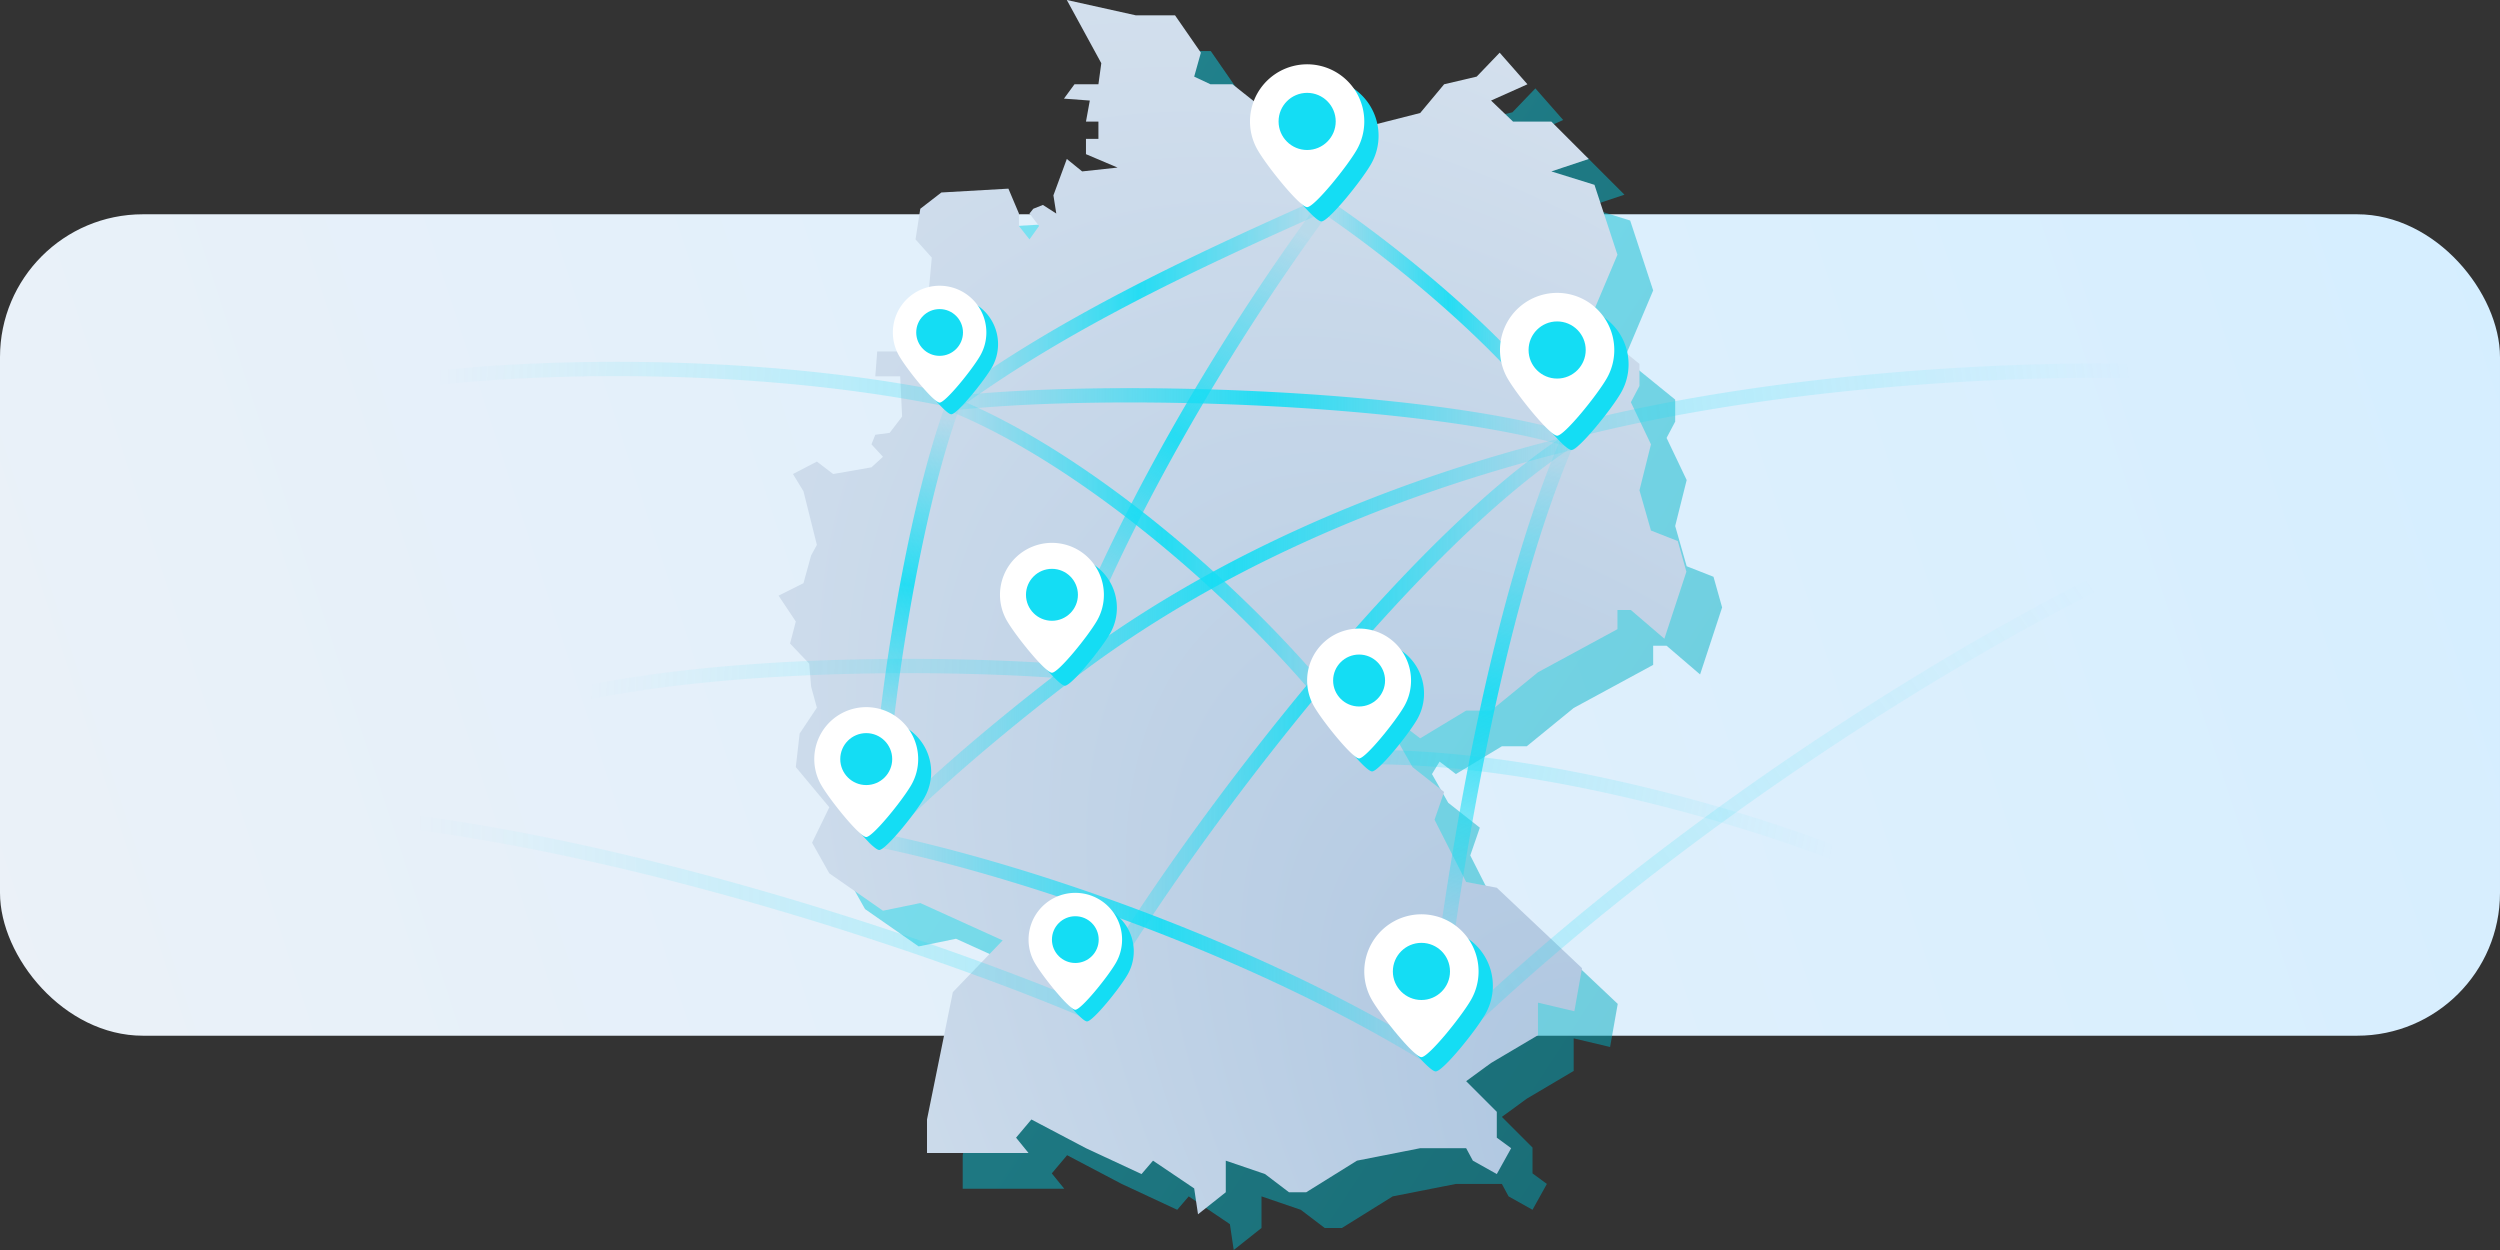 <svg width="350" height="175" fill="none" xmlns="http://www.w3.org/2000/svg"><rect width="100%" height="100%" fill="#333333" stroke="none"/><rect y="30" width="350" height="115" rx="20" fill="url(#a)"/><path opacity=".5" d="M164.008 7.145 154.355 5l4.826 8.849-.402 2.95h-3.352l-1.474 2.01 3.62.268-.537 2.95h1.743v2.413h-1.743v2.145l4.425 1.877-4.961.536-2.145-1.742-1.877 5.094.402 2.547-1.877-1.206-1.341.536-.536.67 1.341 1.743-1.341 1.877-1.475-1.877v-1.742l-1.474-3.486-9.385.536-2.95 2.28-.67 4.29 2.279 2.547-.536 5.899-1.743 1.609-1.073 5.63h-4.29l-.268 3.486h3.486l.268 5.631-1.743 2.28-2.011.268-.536 1.34 1.609 1.743-1.609 1.475-5.363.938-2.279-1.743-3.352 1.743 1.475 2.414 1.877 7.507-.805 1.475-1.072 3.888L114 88.391l2.413 3.62-.804 3.084 2.681 2.815.268 3.218.805 2.949-2.413 3.62-.537 4.693 4.693 5.631-2.414 4.96 2.414 4.29 7.508 5.229 5.228-1.073 11.53 5.229-6.971 7.24-3.62 17.831v4.693H148.992l-1.743-2.146 2.145-2.547 7.642 4.022 7.776 3.62 1.609-1.877 5.765 3.888.536 3.62 3.888-3.084v-4.424l5.497 1.877 3.352 2.547h2.413l7.106-4.424 8.848-1.743h6.436l.938 1.743 3.352 1.877 2.011-3.62-2.011-1.475v-3.619l-4.29-4.291 3.486-2.547 6.569-3.888v-4.558l5.095 1.206 1.072-6.033-11.932-11.262-4.29-.804-4.424-8.715 1.34-3.888-4.424-3.485-2.279-4.022 1.072-1.743 2.279 1.743 6.436-3.889h3.486l6.569-5.362 11.128-6.033v-2.682h1.877l4.692 4.022 3.084-9.385-1.207-4.29-3.754-1.475-1.609-5.63 1.609-6.436-2.815-5.899 1.206-2.279v-3.084l-7.105-5.765 4.022-9.518-3.218-9.788-6.033-1.877 5.229-1.742-5.229-5.23h-5.363l-3.083-2.949 5.094-2.279-3.888-4.424-3.217 3.352-4.559 1.072-3.352 4.022-7.91 2.011-4.96 4.425-4.29-1.743-3.218 1.742-2.011-2.279 5.229-2.95v-5.228l-5.229 3.084-3.888-3.084h-3.084l-2.279-1.072.939-3.352-3.62-5.229h-5.497z" fill="url(#b)"/><path d="M159.008 2.145 149.355 0l4.826 8.849-.402 2.95h-3.352l-1.474 2.01 3.62.268-.537 2.95h1.743v2.413h-1.743v2.145l4.425 1.877-4.961.536-2.145-1.742-1.877 5.094.402 2.547-1.877-1.206-1.341.536-.536.67 1.341 1.743-1.341 1.877-1.475-1.877v-1.742l-1.474-3.486-9.385.536-2.95 2.28-.67 4.29 2.279 2.547-.536 5.899-1.743 1.609-1.073 5.63h-4.29l-.268 3.486h3.486l.268 5.631-1.743 2.28-2.011.267-.536 1.341 1.609 1.743-1.609 1.475-5.363.938-2.279-1.743-3.352 1.743 1.475 2.414 1.877 7.507-.805 1.475-1.072 3.888L109 83.391l2.413 3.62-.804 3.084 2.681 2.815.268 3.218.805 2.95-2.413 3.619-.537 4.693 4.693 5.631-2.414 4.96 2.414 4.29 7.508 5.229 5.228-1.073 11.53 5.229-6.971 7.24-3.62 17.831v4.693H143.992l-1.743-2.146 2.145-2.547 7.642 4.022 7.776 3.62 1.609-1.877 5.765 3.888.536 3.62 3.888-3.084v-4.424l5.497 1.877 3.352 2.547h2.413l7.106-4.424 8.848-1.743h6.436l.938 1.743 3.352 1.877 2.011-3.62-2.011-1.475v-3.619l-4.29-4.291 3.486-2.547 6.569-3.888v-4.558l5.095 1.206 1.072-6.033-11.932-11.262-4.29-.804-4.424-8.715 1.34-3.888-4.424-3.485-2.279-4.022 1.072-1.743 2.279 1.743 6.436-3.888h3.486l6.569-5.363 11.128-6.033v-2.682h1.877l4.692 4.022 3.084-9.385-1.207-4.29-3.754-1.475-1.609-5.63 1.609-6.436-2.815-5.899 1.206-2.279v-3.084l-7.105-5.765 4.022-9.518-3.218-9.788-6.033-1.877 5.229-1.742-5.229-5.23h-5.363l-3.083-2.949 5.094-2.279-3.888-4.424-3.217 3.352-4.559 1.072-3.352 4.022-7.91 2.011-4.96 4.425-4.29-1.743-3.218 1.742-2.011-2.279 5.229-2.95v-5.228l-5.229 3.084-3.888-3.084h-3.084l-2.279-1.072.939-3.352-3.62-5.229h-5.497z" fill="url(#c)"/><path fill-rule="evenodd" clip-rule="evenodd" d="M184.165 27.95a1 1 0 0 1 1.386-.285c7.861 5.186 25.964 19.007 35.277 32.775a.999.999 0 1 1-1.656 1.12c-9.087-13.432-26.918-27.077-34.723-32.225a1 1 0 0 1-.284-1.386z" fill="url(#d)"/><path fill-rule="evenodd" clip-rule="evenodd" d="M176.763 56.811c-16.282-.81-32.723-.56-43.65.682a1 1 0 0 1-.226-1.987c11.073-1.258 27.632-1.507 43.975-.692 16.329.813 32.551 2.692 42.919 5.726a1 1 0 1 1-.562 1.92c-10.132-2.966-26.161-4.837-42.456-5.649z" fill="url(#e)"/><path fill-rule="evenodd" clip-rule="evenodd" d="M121.52 117.3c.111-.541.639-.89 1.18-.78 22.097 4.52 54.713 16.059 78.83 31.132a1 1 0 0 1-1.06 1.696c-23.883-14.927-56.267-26.388-78.17-30.868a1 1 0 0 1-.78-1.18z" fill="url(#f)"/><path fill-rule="evenodd" clip-rule="evenodd" d="M220.842 60.961a1 1 0 0 1-.303 1.381c-12.353 7.907-27.018 23.545-39.759 39.409-12.73 15.85-23.437 31.795-27.896 40.217a1.001 1.001 0 0 1-1.768-.936c4.541-8.577 15.334-24.632 28.104-40.533 12.759-15.886 27.594-31.747 40.241-39.841a1 1 0 0 1 1.381.303z" fill="url(#g)"/><path fill-rule="evenodd" clip-rule="evenodd" d="M220.971 61.762a1 1 0 0 1-.733 1.21c-26.393 6.473-50.761 17.422-69.631 31.823-15.169 11.576-24.249 20.433-26.86 23.37a1 1 0 1 1-1.494-1.329c2.723-3.064 11.909-12.007 27.14-23.63 19.13-14.6 43.762-25.65 70.369-32.177a1 1 0 0 1 1.209.733z" fill="url(#h)"/><path fill-rule="evenodd" clip-rule="evenodd" d="M132.07 56.133a1 1 0 0 1 1.297-.563c9.637 3.804 20.856 11.126 31.464 20.04 10.615 8.918 20.677 19.48 27.985 29.812a1 1 0 0 1-1.632 1.155c-7.192-10.167-17.13-20.606-27.64-29.437-10.517-8.837-21.548-16.014-30.911-19.71a1 1 0 0 1-.563-1.297z" fill="url(#i)"/><path fill-rule="evenodd" clip-rule="evenodd" d="M185.593 28.695a1 1 0 0 1 .212 1.398c-13.961 18.948-28.407 43.864-35.866 64.25a1 1 0 0 1-1.878-.687c7.541-20.613 22.096-45.697 36.134-64.75a1 1 0 0 1 1.398-.211z" fill="url(#j)"/><path fill-rule="evenodd" clip-rule="evenodd" d="M220.41 59.588a1 1 0 0 1 .502 1.322c-10.927 24.339-17.418 66.696-19.417 87.187a1 1 0 1 1-1.99-.194c2-20.508 8.51-63.151 19.583-87.812a1 1 0 0 1 1.322-.503z" fill="url(#k)"/><path fill-rule="evenodd" clip-rule="evenodd" d="M185.414 28.594a1 1 0 0 1-.508 1.32c-18 8-35.911 16.463-50.815 27.393a.999.999 0 1 1-1.182-1.613c15.096-11.07 33.185-19.608 51.185-27.608a1 1 0 0 1 1.32.508z" fill="url(#l)"/><path fill-rule="evenodd" clip-rule="evenodd" d="M133.851 55.563a1 1 0 0 1 .585 1.288c-2.965 7.908-5.578 19.582-7.449 30.936C125.115 99.141 124 110.08 124 116.5a1 1 0 0 1-2 0c0-6.58 1.135-17.641 3.013-29.038 1.879-11.395 4.516-23.221 7.551-31.313a1 1 0 0 1 1.287-.586z" fill="url(#m)"/><path fill-rule="evenodd" clip-rule="evenodd" d="M191 106a1 1 0 0 1 1-1c24.982 0 53.984 9.05 65.369 13.571a1 1 0 1 1-.738 1.858C245.35 115.95 216.618 107 192 107a1 1 0 0 1-1-1z" fill="url(#n)"/><path fill-rule="evenodd" clip-rule="evenodd" d="M297.906 79.577a1 1 0 0 1-.483 1.33c-17.426 8.131-61.122 33.105-96.22 67.804a.999.999 0 1 1-1.406-1.422c35.302-34.901 79.206-59.994 96.78-68.195a1 1 0 0 1 1.329.483z" fill="url(#o)"/><path fill-rule="evenodd" clip-rule="evenodd" d="M299.964 53c-13.944-.499-49.539.5-80.213 8.468a1 1 0 1 1-.502-1.936c30.926-8.033 66.731-9.033 80.787-8.531a1 1 0 1 1-.072 1.998z" fill="url(#p)"/><path fill-rule="evenodd" clip-rule="evenodd" d="M56.008 114.873a1 1 0 0 1 1.119-.865c37.726 4.816 79.221 19.72 95.266 26.572a1 1 0 0 1-.786 1.84c-15.955-6.814-57.26-21.644-94.734-26.428a1 1 0 0 1-.865-1.119z" fill="url(#q)"/><path fill-rule="evenodd" clip-rule="evenodd" d="M60.376 52.008c12.073-1.51 43.488-3.016 72.825 3.012a1 1 0 0 1-.402 1.96c-29.063-5.972-60.248-4.479-72.175-2.988a1 1 0 0 1-.248-1.984z" fill="url(#r)"/><path fill-rule="evenodd" clip-rule="evenodd" d="M81.8 96.02c23.736-4.828 54.744-4.02 67.28-3.017a1 1 0 0 1-.16 1.994c-12.464-.998-43.256-1.79-66.72 2.983a1 1 0 0 1-.4-1.96z" fill="url(#s)"/><path d="M193 19a7.97 7.97 0 0 1-1.07 4c-1.383 2.391-5.93 8-6.93 8s-5.547-5.609-6.93-8A8 8 0 1 1 193 19z" fill="#14DDF4"/><path d="M191 17a7.97 7.97 0 0 1-1.07 4c-1.383 2.391-5.93 8-6.93 8s-5.547-5.609-6.93-8A8 8 0 1 1 191 17z" fill="#fff"/><circle cx="183" cy="17" r="4" fill="#14DDF4"/><path d="M209 138c0 1.457-.39 2.823-1.07 4-1.383 2.391-5.93 8-6.93 8s-5.547-5.609-6.93-8a8 8 0 1 1 14.93-4z" fill="#14DDF4"/><path d="M207 136c0 1.457-.39 2.823-1.07 4-1.383 2.391-5.93 8-6.93 8s-5.547-5.609-6.93-8a8 8 0 1 1 14.93-4z" fill="#fff"/><circle cx="199" cy="136" r="4" fill="#14DDF4"/><path d="M228 51a7.97 7.97 0 0 1-1.07 4c-1.383 2.391-5.93 8-6.93 8s-5.547-5.609-6.93-8A8 8 0 1 1 228 51z" fill="#14DDF4"/><path d="M226 49a7.97 7.97 0 0 1-1.07 4c-1.383 2.391-5.93 8-6.93 8s-5.547-5.609-6.93-8A8 8 0 1 1 226 49z" fill="#fff"/><circle cx="218" cy="49" r="4" fill="#14DDF4"/><path d="M199.364 97.091a7.234 7.234 0 0 1-.973 3.636c-1.258 2.174-5.391 7.273-6.3 7.273-.909 0-5.042-5.099-6.3-7.273a7.273 7.273 0 1 1 13.573-3.636z" fill="#14DDF4"/><path d="M197.545 95.273a7.237 7.237 0 0 1-.973 3.636c-1.257 2.174-5.39 7.273-6.299 7.273-.909 0-5.043-5.099-6.3-7.273a7.273 7.273 0 1 1 13.572-3.636z" fill="#fff"/><circle cx="190.273" cy="95.273" fill="#14DDF4" r="3.636"/><path d="M130.364 108.091a7.233 7.233 0 0 1-.973 3.636c-1.258 2.174-5.391 7.273-6.3 7.273-.909 0-5.042-5.099-6.3-7.273a7.273 7.273 0 1 1 13.573-3.636z" fill="#14DDF4"/><path d="M128.545 106.273a7.239 7.239 0 0 1-.973 3.636c-1.257 2.174-5.39 7.273-6.299 7.273-.909 0-5.043-5.099-6.3-7.273a7.273 7.273 0 1 1 13.572-3.636z" fill="#fff"/><circle cx="121.273" cy="106.273" fill="#14DDF4" r="3.636"/><path d="M156.364 85.091a7.237 7.237 0 0 1-.973 3.636C154.133 90.901 150 96 149.091 96c-.909 0-5.042-5.099-6.3-7.273a7.273 7.273 0 1 1 13.573-3.636z" fill="#14DDF4"/><path d="M154.545 83.273a7.237 7.237 0 0 1-.973 3.636c-1.257 2.174-5.39 7.273-6.299 7.273-.909 0-5.043-5.1-6.3-7.273a7.273 7.273 0 1 1 13.572-3.636z" fill="#fff"/><circle cx="147.273" cy="83.273" fill="#14DDF4" r="3.636"/><path d="M139.727 48.182c0 1.192-.318 2.31-.875 3.273C137.72 53.41 134 58 133.182 58c-.818 0-4.538-4.589-5.67-6.545a6.546 6.546 0 1 1 12.215-3.273z" fill="#14DDF4"/><path d="M138.091 46.545c0 1.193-.319 2.31-.876 3.273-1.131 1.957-4.851 6.546-5.67 6.546-.818 0-4.538-4.59-5.669-6.546a6.545 6.545 0 1 1 12.215-3.273z" fill="#fff"/><circle cx="131.545" cy="46.545" fill="#14DDF4" r="3.273"/><path d="M158.727 133.182c0 1.192-.318 2.31-.875 3.273-1.132 1.956-4.852 6.545-5.67 6.545-.818 0-4.538-4.589-5.67-6.545a6.545 6.545 0 1 1 12.215-3.273z" fill="#14DDF4"/><path d="M157.091 131.545c0 1.193-.319 2.31-.876 3.273-1.131 1.957-4.851 6.546-5.67 6.546-.818 0-4.538-4.589-5.669-6.546a6.545 6.545 0 0 1 5.669-9.818 6.545 6.545 0 0 1 6.546 6.545z" fill="#fff"/><circle cx="150.545" cy="131.545" fill="#14DDF4" r="3.273"/><defs><linearGradient id="a" x1="0" y1="145" x2="350" y2="30" gradientUnits="userSpaceOnUse"><stop stop-color="#EBF1F8"/><stop offset="1" stop-color="#D5EEFF"/></linearGradient><linearGradient id="b" x1="114" y1="5" x2="280.821" y2="114.057" gradientUnits="userSpaceOnUse"><stop stop-color="#14DDF4"/><stop offset="1" stop-color="#00A3B5"/></linearGradient><linearGradient id="d" x1="184" y1="44.75" x2="221" y2="44.75" gradientUnits="userSpaceOnUse"><stop stop-color="#14DDF4" stop-opacity=".1"/><stop offset=".509" stop-color="#14DDF4" stop-opacity=".9"/><stop offset="1" stop-color="#14DDF4" stop-opacity=".1"/></linearGradient><linearGradient id="e" x1="132" y1="58.421" x2="220.5" y2="58.421" gradientUnits="userSpaceOnUse"><stop stop-color="#14DDF4" stop-opacity=".1"/><stop offset=".509" stop-color="#14DDF4" stop-opacity=".9"/><stop offset="1" stop-color="#14DDF4" stop-opacity=".1"/></linearGradient><linearGradient id="f" x1="121.5" y1="133" x2="202" y2="133" gradientUnits="userSpaceOnUse"><stop stop-color="#14DDF4" stop-opacity=".1"/><stop offset=".509" stop-color="#14DDF4" stop-opacity=".9"/><stop offset="1" stop-color="#14DDF4" stop-opacity=".1"/></linearGradient><linearGradient id="g" x1="151" y1="101.5" x2="221" y2="101.5" gradientUnits="userSpaceOnUse"><stop stop-color="#14DDF4" stop-opacity=".1"/><stop offset=".509" stop-color="#14DDF4" stop-opacity=".9"/><stop offset="1" stop-color="#14DDF4" stop-opacity=".1"/></linearGradient><linearGradient id="h" x1="122" y1="89.75" x2="221" y2="89.75" gradientUnits="userSpaceOnUse"><stop stop-color="#14DDF4" stop-opacity=".1"/><stop offset=".509" stop-color="#14DDF4" stop-opacity=".9"/><stop offset="1" stop-color="#14DDF4" stop-opacity=".1"/></linearGradient><linearGradient id="i" x1="132" y1="81.25" x2="193" y2="81.25" gradientUnits="userSpaceOnUse"><stop stop-color="#14DDF4" stop-opacity=".1"/><stop offset=".509" stop-color="#14DDF4" stop-opacity=".9"/><stop offset="1" stop-color="#14DDF4" stop-opacity=".1"/></linearGradient><linearGradient id="j" x1="148" y1="92.5" x2="183.5" y2="33" gradientUnits="userSpaceOnUse"><stop stop-color="#14DDF4" stop-opacity=".1"/><stop offset=".509" stop-color="#14DDF4" stop-opacity=".9"/><stop offset="1" stop-color="#14DDF4" stop-opacity=".1"/></linearGradient><linearGradient id="k" x1="201.22" y1="133.122" x2="213.486" y2="62.969" gradientUnits="userSpaceOnUse"><stop stop-color="#14DDF4" stop-opacity=".1"/><stop offset=".509" stop-color="#14DDF4" stop-opacity=".9"/><stop offset="1" stop-color="#14DDF4" stop-opacity=".1"/></linearGradient><linearGradient id="l" x1="132.5" y1="42.75" x2="185.5" y2="42.75" gradientUnits="userSpaceOnUse"><stop stop-color="#14DDF4" stop-opacity=".1"/><stop offset=".509" stop-color="#14DDF4" stop-opacity=".9"/><stop offset="1" stop-color="#14DDF4" stop-opacity=".1"/></linearGradient><linearGradient id="m" x1="123" y1="106.5" x2="133" y2="58.5" gradientUnits="userSpaceOnUse"><stop stop-color="#14DDF4" stop-opacity=".1"/><stop offset=".509" stop-color="#14DDF4" stop-opacity=".9"/><stop offset="1" stop-color="#14DDF4" stop-opacity=".1"/></linearGradient><linearGradient id="n" x1="193.5" y1="106" x2="257" y2="118.5" gradientUnits="userSpaceOnUse"><stop stop-color="#14DDF4" stop-opacity=".25"/><stop offset="1" stop-color="#14DDF4" stop-opacity="0"/></linearGradient><linearGradient id="o" x1="203" y1="147.5" x2="295" y2="84" gradientUnits="userSpaceOnUse"><stop stop-color="#14DDF4" stop-opacity=".25"/><stop offset="1" stop-color="#14DDF4" stop-opacity="0"/></linearGradient><linearGradient id="p" x1="221.431" y1="61.273" x2="298.487" y2="51.651" gradientUnits="userSpaceOnUse"><stop stop-color="#14DDF4" stop-opacity=".25"/><stop offset="1" stop-color="#14DDF4" stop-opacity="0"/></linearGradient><linearGradient id="q" x1="149.745" y1="142.5" x2="57.801" y2="141.367" gradientUnits="userSpaceOnUse"><stop stop-color="#14DDF4" stop-opacity=".25"/><stop offset="1" stop-color="#14DDF4" stop-opacity="0"/></linearGradient><linearGradient id="r" x1="131.5" y1="57" x2="61" y2="54" gradientUnits="userSpaceOnUse"><stop stop-color="#14DDF4" stop-opacity=".25"/><stop offset="1" stop-color="#14DDF4" stop-opacity="0"/></linearGradient><linearGradient id="s" x1="147.684" y1="98" x2="82.394" y2="95.166" gradientUnits="userSpaceOnUse"><stop stop-color="#14DDF4" stop-opacity=".25"/><stop offset="1" stop-color="#14DDF4" stop-opacity="0"/></linearGradient><radialGradient id="c" cx="0" cy="0" r="1" gradientUnits="userSpaceOnUse" gradientTransform="rotate(-126.793 160.642 25.865) scale(212.286 114.73)"><stop stop-color="#ABC4DF"/><stop offset="1" stop-color="#D5E1EE"/></radialGradient></defs></svg>